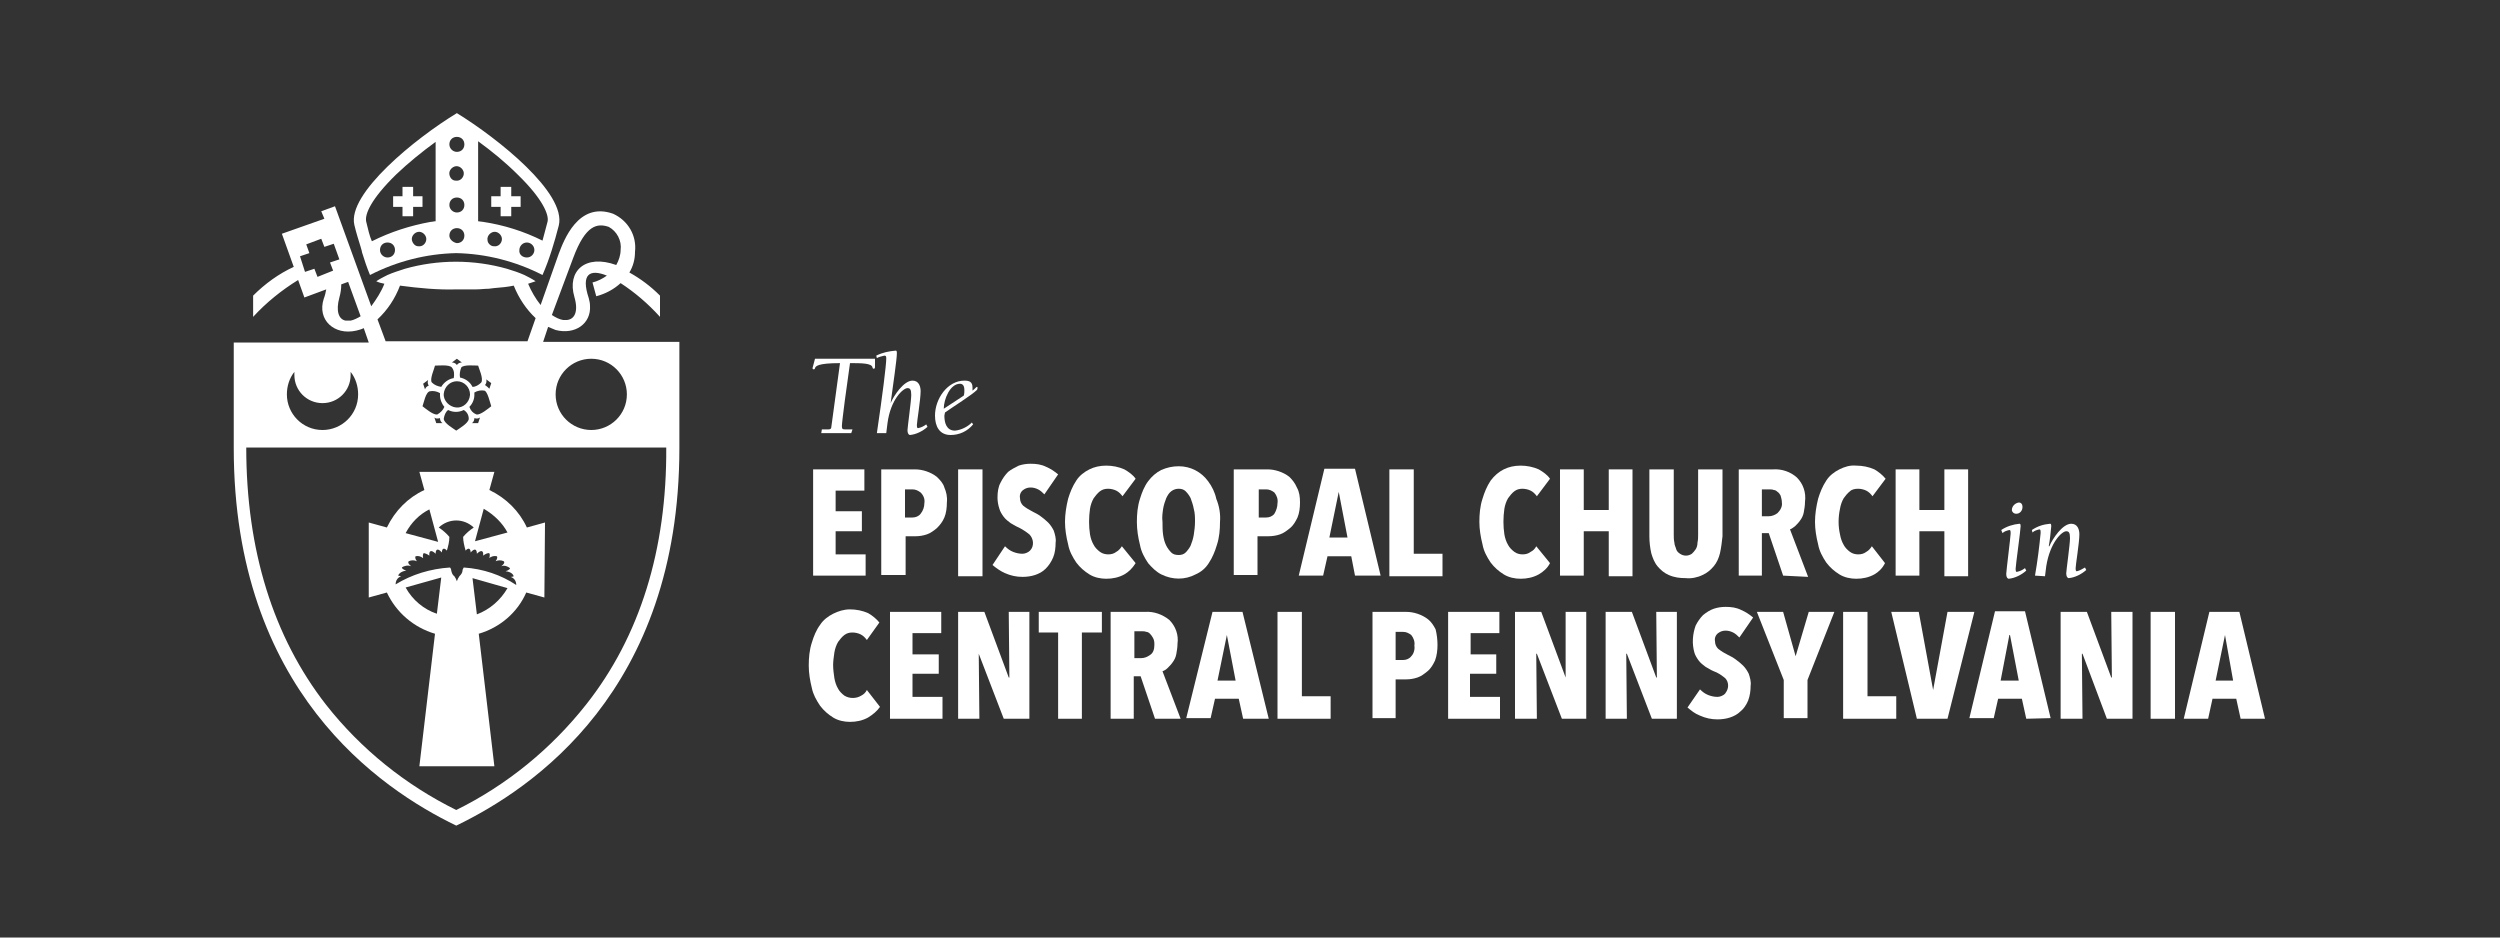 <?xml version="1.0" encoding="utf-8"?>
<!-- Generator: Adobe Illustrator 24.0.3, SVG Export Plug-In . SVG Version: 6.00 Build 0)  -->
<svg version="1.1" id="Layer_1" xmlns="http://www.w3.org/2000/svg" xmlns:xlink="http://www.w3.org/1999/xlink" x="0px" y="0px"
	 viewBox="0 0 400 150" style="enable-background:new 0 0 400 150;" xml:space="preserve">
<rect x="0" y="0" width="400" height="150" fill="#333333" stroke="none"/>
<style type="text/css">
	.st0{fill:#FFFFFF;}
	.st1{fill:none;}
</style>
<title>PA Dio</title>
<g id="Layer_2_1_">
	<g id="Layer_1-2">
		<path class="st0" d="M73.1,18.1L73.1,18.1L73.1,18.1C66.5,22.1,55.5,31,56.7,36c0.3,1.3,0.7,2.5,1,3.5l0,0l0.2,0.7v0.1
			c0.4,1.3,0.8,2.5,1.3,3.7l0,0c4.3-2.2,9-3.4,13.8-3.5c4.8,0.1,9.5,1.3,13.8,3.5c1.1-2.5,1.9-5.2,2.6-7.9
			C90.7,30.9,79.6,22.1,73.1,18.1z M87.6,35.5c-0.3,1.2-0.6,2.2-0.8,3c-3-1.5-6.2-2.5-9.5-3l-0.8-0.1V22.6c2.2,1.6,4.4,3.4,6.4,5.4
			C86.8,31.8,87.9,34.4,87.6,35.5z M58.6,35.5c-0.3-1.2,0.8-3.7,4.8-7.6c2-1.9,4.1-3.6,6.3-5.2v12.7c-0.3,0-0.5,0.1-0.8,0.1
			c-3.3,0.6-6.4,1.6-9.4,3.1C59.1,37.7,58.9,36.7,58.6,35.5z M71.9,23.1c0-0.7,0.5-1.2,1.2-1.2s1.2,0.5,1.2,1.2s-0.5,1.2-1.2,1.2
			l0,0C72.5,24.3,71.9,23.8,71.9,23.1L71.9,23.1z M71.9,27.9c-0.1-0.6,0.4-1.2,1-1.3c0.6-0.1,1.2,0.4,1.3,1c0,0.1,0,0.2,0,0.3
			c-0.1,0.6-0.6,1.1-1.3,1C72.4,28.9,72,28.5,71.9,27.9z M71.9,32.8c0-0.7,0.5-1.2,1.2-1.2s1.2,0.5,1.2,1.2c0,0.7-0.5,1.2-1.2,1.2
			c0,0,0,0,0,0C72.5,34,71.9,33.5,71.9,32.8L71.9,32.8z M71.9,37.7c0-0.7,0.5-1.2,1.2-1.2c0.7,0,1.2,0.5,1.2,1.2
			c0,0.7-0.5,1.2-1.2,1.2c0,0,0,0,0,0C72.5,38.8,71.9,38.3,71.9,37.7L71.9,37.7z M83.1,40c0-0.6,0.5-1.2,1.2-1.2
			c0.6,0,1.2,0.5,1.2,1.2c0,0.6-0.5,1.2-1.2,1.2C83.6,41.2,83,40.7,83.1,40C83,40,83,40,83.1,40L83.1,40z M60.8,40
			c0-0.7,0.5-1.2,1.2-1.2s1.2,0.5,1.2,1.2s-0.5,1.2-1.2,1.2h0C61.4,41.2,60.8,40.7,60.8,40C60.8,40,60.8,40,60.8,40L60.8,40z
			 M78,38.4c-0.1-0.6,0.4-1.2,1-1.3s1.2,0.4,1.3,1c0,0.1,0,0.2,0,0.3c-0.1,0.6-0.6,1.1-1.3,1C78.5,39.4,78,38.9,78,38.4z M65.9,38.4
			c-0.1-0.6,0.4-1.2,1-1.3c0.6-0.1,1.2,0.4,1.3,1c0,0.1,0,0.2,0,0.3c-0.1,0.6-0.6,1.1-1.3,1C66.4,39.4,66,38.9,65.9,38.4z"/>
		<rect x="64.4" y="29.9" class="st0" width="1.7" height="4.7"/>
		<rect x="62.9" y="31.4" class="st0" width="4.7" height="1.7"/>
		<rect x="80.1" y="29.9" class="st0" width="1.7" height="4.7"/>
		<rect x="78.6" y="31.4" class="st0" width="4.7" height="1.7"/>
		<path class="st0" d="M87.2,83.6l-2.9,0.8c-1.2-2.6-3.3-4.7-6-6l0.8-2.9h-12l0.8,2.9c-2.6,1.2-4.7,3.3-6,6L59,83.6v12l2.9-0.8
			c1.5,3.2,4.3,5.6,7.7,6.6l-2.5,21.2h12l-2.5-21.2c3.4-1,6.2-3.4,7.6-6.6l2.9,0.8L87.2,83.6z M81.2,85.2l-5.2,1.4l1.4-5.2
			C79.1,82.4,80.4,83.7,81.2,85.2z M68.7,81.5l1.4,5.2l-5.2-1.4C65.8,83.6,67.1,82.3,68.7,81.5z M64.9,94l5.7-1.6l-0.7,5.8
			C67.8,97.5,66,96,64.9,94z M76.3,98.3l-0.7-5.8l5.6,1.6C80.1,96,78.4,97.5,76.3,98.3z M74.2,90.8c-0.1,0.2-0.2,0.3-0.2,0.5
			c0,0.3-0.2,0.6-0.5,0.9c-0.2,0.3-0.3,0.5-0.4,0.8c-0.1-0.3-0.2-0.5-0.4-0.8c-0.3-0.2-0.4-0.5-0.5-0.9c0-0.2-0.1-0.4-0.2-0.5
			c-3.1,0.2-6.1,1.1-8.7,2.7c0-0.6,0.3-1.1,0.9-1.3c-0.2,0-0.3-0.1-0.5-0.1c0.1-0.3,0.5-0.7,1.3-0.8c-0.6-0.2-0.7-0.4-0.7-0.5
			c0.4-0.3,1-0.4,1.5-0.2c-0.4-0.3-0.6-0.6-0.4-0.8c0.4-0.2,0.9-0.2,1.3,0c-0.3-0.4-0.3-0.7-0.2-0.8c0.4-0.1,0.8,0,1.2,0.3
			c-0.1-0.5,0-0.7,0.1-0.8c0.1,0,0.5,0.1,0.9,0.4c-0.1-0.8,0.3-1,1-0.3c0-0.8,0.4-0.9,1-0.2c0-0.7,0.4-0.8,0.8-0.3
			c0.2-0.7,0.4-1.4,0.4-2.2c-0.5-0.6-1.1-1.1-1.7-1.5c1.6-1.5,4-1.5,5.6,0c-0.6,0.4-1.2,0.9-1.7,1.5c0,0.7,0.2,1.5,0.4,2.2
			c0.4-0.5,0.8-0.4,0.8,0.3c0.6-0.7,1-0.6,1,0.2c0.7-0.7,1.1-0.5,1,0.3c0.4-0.3,0.7-0.4,0.9-0.4s0.2,0.3,0.1,0.8
			c0.3-0.3,0.8-0.4,1.2-0.3c0.1,0.1,0.1,0.4-0.2,0.8c0.4-0.2,0.9-0.2,1.3,0c0.2,0.2,0,0.5-0.4,0.8c0.5-0.2,1,0,1.4,0.3
			c0,0.1-0.1,0.3-0.7,0.5c0.9,0.1,1.2,0.5,1.3,0.8c-0.2,0.1-0.3,0.1-0.5,0.1c0.6,0.2,0.9,0.7,0.9,1.3C80.2,92,77.3,91,74.2,90.8
			L74.2,90.8z"/>
		<path class="st0" d="M86.9,54.7l0.8-2.4c0.4,0.2,0.8,0.3,1.2,0.5c3.1,0.8,5.7-1,5.5-3.9c0-0.4-0.1-0.8-0.2-1.2l0,0
			c-1.3-3.9,0.2-4.7,2.9-3.6c-0.7,0.5-1.5,0.9-2.3,1.1l0.6,2.2c1.5-0.4,2.8-1.1,3.9-2.1c2.3,1.5,4.4,3.3,6.3,5.4v-3.4
			c-1.5-1.5-3.1-2.7-4.9-3.7c0.6-1,0.9-2.1,0.9-3.3c0.3-2.6-1.1-5-3.5-6.1c-5.6-2-7.9,4.3-8.7,6.4l-2.9,8.2c-0.8-1-1.5-2.2-2-3.4
			l0.3-0.1l0.3-0.1c0.2-0.1,0.4-0.1,0.6-0.2c-0.6-0.4-1.2-0.7-1.8-1c-0.9-0.4-1.8-0.7-2.8-1c-5.3-1.5-11-1.5-16.3,0
			c-0.9,0.3-1.9,0.6-2.8,1c-0.6,0.3-1.2,0.6-1.8,1c0.4,0.2,0.8,0.3,1.3,0.4c-0.5,1.3-1.3,2.5-2.1,3.6L53.6,33l-2.2,0.8l0.5,1.2
			l-6.8,2.4l1.9,5.3c-2.4,1.1-4.6,2.7-6.5,4.6v3.4c2.1-2.3,4.6-4.3,7.2-5.9l1,2.8l3.5-1.3c-0.1,0.5-0.2,1-0.4,1.5
			c-1.1,3.4,1.7,5.9,5.2,5.1c0.4-0.1,0.8-0.2,1.2-0.4l0.8,2.3H37.4v16.9c0,38.7,23.4,54.5,35.6,60.4c12.2-5.9,35.7-21.6,35.7-60.4
			V54.7H86.9z M91.7,41.3c2-5.4,3.9-5.6,5.7-5c1.3,0.7,2.1,2.2,1.9,3.7c0,0.8-0.3,1.7-0.7,2.4c-5-1.8-7.9,1-6.7,5.1
			c0.7,2.4,0,3.6-1.2,3.7h-0.2c-0.1,0-0.3,0-0.4,0c-0.6-0.1-1.2-0.4-1.8-0.8L91.7,41.3z M50.8,44.3l-0.5-1.3l-1.5,0.5L48,41l1.5-0.5
			L49,39.1l2.4-0.9l0.5,1.3l1.5-0.5l0.9,2.5L52.8,42l0.5,1.3L50.8,44.3z M56.1,51.3L56.1,51.3h-0.4h-0.4c-1.1-0.2-1.6-1.5-1-3.7
			c0.2-0.7,0.3-1.4,0.3-2.1l1.1-0.4l2,5.5C57.2,50.9,56.6,51.2,56.1,51.3L56.1,51.3z M60.4,51.1c1.6-1.5,2.8-3.3,3.6-5.4
			c3,0.4,6.1,0.7,9.1,0.6h1.3h0.8h1c0.7,0,1.3-0.1,2-0.1l0.8-0.1c1.2-0.1,2.3-0.2,3.2-0.4c0.8,2,2,3.8,3.5,5.2l-1.3,3.7H61.7
			L60.4,51.1z M93.8,112.7c-5.6,7.1-12.7,12.9-20.8,16.9c-8.1-4-15.2-9.7-20.8-16.8c-8.5-10.9-12.8-24.8-12.8-41.2h67.2
			C106.7,87.9,102.4,101.8,93.8,112.7L93.8,112.7z M88.9,63.1c0-3.2,2.6-5.7,5.7-5.7c3.2,0,5.7,2.6,5.7,5.7c0,3.2-2.6,5.7-5.7,5.7
			C91.5,68.8,88.9,66.3,88.9,63.1L88.9,63.1z M57.3,63.1c0,3.2-2.6,5.7-5.7,5.7c-3.2,0-5.7-2.6-5.7-5.7c0-1.3,0.4-2.6,1.2-3.6
			c0,0.2,0,0.4,0,0.5c0,2.5,2,4.5,4.5,4.5c2.5,0,4.5-2,4.5-4.5c0-0.2,0-0.4,0-0.5C56.9,60.5,57.3,61.8,57.3,63.1L57.3,63.1z M75,67
			c0,0.7-1.6,1.6-2,1.9c-0.4-0.3-2-1.2-2-1.9c0.1-0.6,0.3-1.1,0.7-1.4c0.8,0.4,1.7,0.4,2.5,0C74.7,65.9,75,66.4,75,67L75,67z
			 M78.6,65c-0.4,0.3-1.8,1.5-2.4,1.3c-0.5-0.2-0.9-0.6-1.1-1.2c0.5-0.5,0.8-1.2,0.8-1.9c0-0.1,0-0.3,0-0.4c0.5-0.3,1.1-0.4,1.6-0.3
			C78,62.6,78.4,64.4,78.6,65z M77,61.2c-0.4,0.4-0.9,0.7-1.4,0.7c-0.4-0.8-1.1-1.3-2-1.5c-0.1-0.5,0-1.1,0.2-1.6
			c0.4-0.5,2.2-0.3,2.7-0.3C76.6,58.9,77.4,60.6,77,61.2L77,61.2z M72.6,60.5c-0.8,0.1-1.6,0.7-2,1.4c-0.6-0.1-1.1-0.3-1.5-0.7
			c-0.4-0.5,0.4-2.2,0.5-2.7c0.5,0,2.3-0.2,2.7,0.3C72.7,59.3,72.7,59.9,72.6,60.5L72.6,60.5z M71.1,65.1c-0.2,0.5-0.6,0.9-1.1,1.2
			c-0.6,0.2-2-1-2.4-1.3c0.2-0.5,0.5-2.3,1.2-2.4c0.5-0.1,1.1,0,1.6,0.3c0,0.1,0,0.3,0,0.4C70.4,63.8,70.6,64.5,71.1,65.1L71.1,65.1
			z M75.2,63.2c-0.1,1.2-1.1,2.1-2.2,2s-2.1-1.1-2-2.2c0.1-1.1,1-2,2.1-2c1.2,0,2.1,1,2.1,2.1C75.2,63.1,75.2,63.1,75.2,63.2
			L75.2,63.2z M73.1,58.4c-0.2-0.3-0.5-0.4-0.8-0.4l0.8-0.6l0.8,0.6C73.6,58,73.3,58.1,73.1,58.4L73.1,58.4z M68.6,61.7
			c-0.3,0.1-0.5,0.3-0.6,0.6l-0.3-0.9l0.8-0.6C68.4,61.1,68.4,61.4,68.6,61.7C68.6,61.6,68.6,61.7,68.6,61.7z M70.4,66.9
			c0,0.3,0.1,0.6,0.4,0.8h-1l-0.3-0.9C69.7,67,70,67,70.4,66.9C70.3,66.9,70.4,66.9,70.4,66.9z M75.9,66.9c0.3,0.1,0.6,0.1,0.9-0.1
			l-0.3,0.9h-1C75.7,67.6,75.9,67.3,75.9,66.9C75.8,67,75.9,66.9,75.9,66.9L75.9,66.9z M77.6,61.6c0.2-0.2,0.3-0.6,0.2-0.9l0.8,0.6
			l-0.3,0.9C78.1,62,77.9,61.8,77.6,61.6C77.6,61.7,77.6,61.7,77.6,61.6z"/>
		<path class="st0" d="M136.2,69.3h-4.8l0.1-0.6h1.1c0.2,0,0.4-0.1,0.4-0.3c0,0,0,0,0,0l1.4-10.3c-3.6,0-3.9,0.5-4,0.8
			c0,0.1-0.1,0.2-0.2,0.2c-0.1,0-0.2-0.1-0.2-0.2c0,0,0,0,0,0c0-0.1,0.3-1,0.4-1.5h9.6v1.2c0,0.2,0,0.4-0.2,0.4
			c-0.1,0-0.2-0.1-0.2-0.2c-0.1-0.7-1.8-0.7-3.6-0.7c-0.5,3.4-1.3,9.4-1.3,10.1c0,0.5,0.2,0.5,0.5,0.5h1.2L136.2,69.3z"/>
		<path class="st0" d="M140.2,56.9c1-0.5,2-0.7,3.1-0.8c0.1,0,0.2,0,0.2,0.4c0,1-0.6,5-1,8l0,0c0.5-1.2,2.1-3.6,3.5-3.6
			c1,0,1.3,0.9,1.3,1.7c0,1.3-0.6,4.9-0.6,5.4c0,0.5,0.1,0.5,0.2,0.5c0.5-0.1,0.9-0.3,1.3-0.6l0.2,0.4c-0.8,0.7-1.8,1.2-2.8,1.3
			c-0.1,0-0.4-0.1-0.4-0.8c0-0.4,0.6-4.7,0.6-5.6s-0.2-1.1-0.6-1.1c-0.7,0-2.7,1.8-3.2,5.6l-0.2,1.6h-1.5c0.9-6.1,1.5-10.9,1.5-11.9
			c0-0.3,0-0.5-0.3-0.5c-0.4,0.1-0.9,0.2-1.2,0.4L140.2,56.9z"/>
		<path class="st0" d="M151.1,66.5c0,1.1,0.3,2.4,1.7,2.4c1-0.1,2-0.6,2.7-1.3l0.2,0.3c-0.9,1.1-2.2,1.7-3.6,1.7
			c-1.8,0-2.5-1.4-2.5-3.1c0-2.7,2-5.6,4.7-5.6c0.8,0,1.3,0.2,1.3,1.1v0.5c0.4-0.3,0.6-0.6,0.7-0.6s0.1,0,0.1,0.1
			c0,0.1,0,0.3-0.1,0.4c-0.8,0.8-3.7,2.6-5.1,3.6L151.1,66.5z M154.2,63.3c0.1-0.3,0.1-0.6,0.1-0.9c0-0.4-0.1-1-0.7-1
			c-1.6,0-2.6,2.5-2.6,4L154.2,63.3z"/>
		<path class="st0" d="M130.1,92.1V75.1h8.2v3.4h-4.6v3.3h4.2V85h-4.2v3.7h4.8v3.4H130.1z"/>
		<path class="st0" d="M151.5,80.4c0,0.8-0.1,1.7-0.4,2.4c-0.3,0.7-0.7,1.2-1.2,1.7c-0.5,0.4-1,0.8-1.6,1c-0.6,0.2-1.2,0.3-1.8,0.3
			h-1.6v6.2H141V75.1h5.4c0.6,0,1.2,0.1,1.8,0.3c0.6,0.2,1.2,0.5,1.7,0.9c0.5,0.5,1,1,1.2,1.7C151.4,78.7,151.6,79.5,151.5,80.4z
			 M147.9,80.5c0.1-0.6-0.1-1.2-0.6-1.7c-0.4-0.3-0.8-0.5-1.3-0.5h-1.2v4.5h1.2c0.5,0,1-0.2,1.3-0.6
			C147.7,81.7,147.9,81.1,147.9,80.5z"/>
		<path class="st0" d="M153.3,92.1V75.1h3.9v17.1H153.3z"/>
		<path class="st0" d="M167.1,79.1c-0.3-0.3-0.6-0.6-1-0.8c-0.4-0.2-0.8-0.3-1.2-0.3c-0.4,0-0.8,0.1-1.2,0.4
			c-0.4,0.3-0.6,0.8-0.5,1.3c0,0.5,0.2,0.9,0.5,1.2c0.5,0.4,1,0.7,1.6,1c0.4,0.2,0.8,0.4,1.2,0.7c0.4,0.3,0.8,0.6,1.2,1
			c0.4,0.4,0.7,0.9,0.9,1.3c0.2,0.6,0.4,1.3,0.3,1.9c0,0.8-0.1,1.7-0.4,2.4c-0.3,0.7-0.7,1.3-1.2,1.8c-0.5,0.5-1.1,0.8-1.7,1
			c-0.6,0.2-1.3,0.3-2,0.3c-1,0-1.9-0.2-2.8-0.6c-0.7-0.3-1.4-0.8-2-1.3l2-3c0.4,0.4,0.8,0.7,1.3,0.9c0.5,0.2,1,0.3,1.5,0.3
			c0.4,0,0.9-0.2,1.2-0.5c0.7-0.7,0.6-1.9-0.1-2.6c-0.5-0.4-1.1-0.8-1.7-1.1c-0.5-0.2-0.9-0.5-1.3-0.7c-0.4-0.3-0.8-0.6-1.1-1
			c-0.3-0.4-0.6-0.9-0.7-1.3c-0.2-0.6-0.3-1.2-0.3-1.8c0-0.8,0.1-1.7,0.5-2.4c0.3-0.6,0.7-1.2,1.2-1.7c0.5-0.4,1.1-0.7,1.7-1
			c0.6-0.2,1.2-0.3,1.9-0.3c0.9,0,1.7,0.1,2.5,0.5c0.7,0.3,1.3,0.7,1.9,1.2L167.1,79.1z"/>
		<path class="st0" d="M179.9,91.9c-0.9,0.5-1.9,0.7-2.9,0.7c-0.9,0-1.9-0.2-2.7-0.7c-0.8-0.5-1.5-1.1-2.1-1.9
			c-0.6-0.9-1.1-1.8-1.3-2.9c-0.3-1.2-0.5-2.4-0.5-3.6c0-1.2,0.2-2.5,0.5-3.7c0.3-1,0.7-2,1.3-2.9c0.5-0.8,1.3-1.4,2.1-1.8
			c0.8-0.4,1.7-0.6,2.7-0.6c1,0,2,0.2,2.9,0.6c0.7,0.4,1.4,0.9,1.8,1.5l-2.1,2.8c-0.3-0.4-0.6-0.7-1-0.9c-0.4-0.2-0.9-0.3-1.3-0.3
			c-0.5,0-0.9,0.1-1.3,0.4c-0.4,0.3-0.7,0.7-1,1.1c-0.3,0.5-0.5,1.1-0.6,1.7c-0.2,1.4-0.2,2.8,0,4.1c0.1,0.6,0.3,1.2,0.6,1.7
			c0.2,0.4,0.6,0.8,1,1.1c0.4,0.3,0.9,0.4,1.3,0.4c0.5,0,0.9-0.1,1.3-0.4c0.4-0.2,0.7-0.6,0.9-0.9l2.2,2.7
			C181.2,90.9,180.6,91.5,179.9,91.9z"/>
		<path class="st0" d="M195.2,83.5c0,1.2-0.1,2.5-0.5,3.7c-0.3,1-0.7,2-1.3,2.9c-0.5,0.8-1.2,1.4-2.1,1.8c-1.7,0.9-3.7,0.9-5.5,0
			c-0.8-0.4-1.5-1.1-2.1-1.8c-0.6-0.9-1.1-1.8-1.3-2.9c-0.3-1.2-0.5-2.4-0.5-3.7c0-1.2,0.1-2.5,0.5-3.7c0.3-1,0.7-2,1.3-2.8
			c0.6-0.8,1.3-1.4,2.1-1.8c0.9-0.4,1.8-0.6,2.8-0.6c1.9,0,3.6,0.9,4.7,2.4c0.6,0.8,1.1,1.8,1.3,2.8C195.1,81,195.3,82.3,195.2,83.5
			z M191.2,83.5c0-0.7,0-1.4-0.2-2.1c-0.1-0.6-0.3-1.1-0.5-1.7c-0.2-0.4-0.5-0.8-0.8-1.1c-0.3-0.3-0.7-0.4-1.1-0.4
			c-0.4,0-0.8,0.1-1.2,0.4c-0.4,0.3-0.6,0.7-0.8,1.1c-0.2,0.5-0.4,1.1-0.5,1.7c-0.1,0.7-0.2,1.4-0.1,2.1c0,0.7,0,1.4,0.1,2.1
			c0.1,0.6,0.2,1.1,0.5,1.7c0.2,0.4,0.5,0.8,0.8,1.1c0.3,0.3,0.7,0.4,1.2,0.4c0.4,0,0.8-0.1,1.1-0.4c0.3-0.3,0.6-0.7,0.8-1.1
			c0.2-0.5,0.4-1.1,0.5-1.7c0.1-0.7,0.2-1.4,0.2-2.1H191.2z"/>
		<path class="st0" d="M208,80.4c0,0.8-0.1,1.7-0.4,2.4c-0.3,0.6-0.6,1.2-1.2,1.7c-0.5,0.4-1,0.8-1.6,1c-0.6,0.2-1.2,0.3-1.9,0.3
			h-1.7v6.2h-3.8V75.1h5.4c0.6,0,1.2,0.1,1.8,0.3c0.6,0.2,1.2,0.5,1.7,0.9c0.5,0.5,0.9,1,1.2,1.7C207.9,78.7,208,79.5,208,80.4z
			 M204.4,80.5c0.1-0.6-0.1-1.2-0.5-1.7c-0.4-0.3-0.8-0.5-1.3-0.5h-1.2v4.5h1.2c0.5,0,1-0.2,1.3-0.6
			C204.2,81.7,204.4,81.1,204.4,80.5z"/>
		<path class="st0" d="M216.8,92.1l-0.6-3.1h-3.8l-0.7,3.1h-3.9l4.1-17.1h4.9l4.1,17.1L216.8,92.1z M214.2,78.7L214.2,78.7l-1.5,7.3
			h2.9L214.2,78.7z"/>
		<path class="st0" d="M222.3,92.1V75.1h3.9v13.5h4.6v3.6H222.3z"/>
		<path class="st0" d="M246.2,91.9c-0.9,0.5-1.9,0.7-2.9,0.7c-0.9,0-1.9-0.2-2.7-0.7c-0.8-0.5-1.5-1.1-2.1-1.9
			c-0.6-0.9-1.1-1.8-1.3-2.9c-0.3-1.2-0.5-2.4-0.5-3.6c0-1.2,0.1-2.5,0.5-3.7c0.3-1,0.7-2,1.3-2.9c0.6-0.8,1.3-1.4,2.1-1.8
			c0.8-0.4,1.7-0.6,2.7-0.6c1,0,2,0.2,2.9,0.6c0.7,0.4,1.4,0.9,1.8,1.5l-2.1,2.8c-0.3-0.4-0.6-0.7-1-0.9c-0.4-0.2-0.9-0.3-1.3-0.3
			c-0.5,0-0.9,0.1-1.3,0.4c-0.4,0.3-0.7,0.7-1,1.1c-0.3,0.5-0.5,1.1-0.6,1.7c-0.2,1.4-0.2,2.8,0,4.1c0.1,0.6,0.3,1.2,0.6,1.7
			c0.2,0.4,0.6,0.8,1,1.1c0.4,0.3,0.9,0.4,1.3,0.4c0.5,0,0.9-0.1,1.3-0.4c0.4-0.2,0.7-0.5,0.9-0.9l2.2,2.7
			C247.6,90.9,246.9,91.5,246.2,91.9z"/>
		<path class="st0" d="M257.4,92.1V85h-4v7.1h-3.8V75.1h3.8v6.5h4v-6.5h3.8v17.1H257.4z"/>
		<path class="st0" d="M275.2,88.5c-0.2,0.8-0.5,1.5-1,2.1c-0.5,0.6-1.1,1.1-1.8,1.4c-0.8,0.4-1.8,0.6-2.7,0.5
			c-0.9,0-1.8-0.1-2.7-0.5c-0.7-0.3-1.3-0.8-1.8-1.4c-0.5-0.6-0.8-1.4-1-2.1c-0.2-0.9-0.3-1.8-0.3-2.7V75.1h3.9v10.4
			c0,0.4,0,0.9,0.1,1.3c0,0.4,0.2,0.7,0.3,1.1c0.1,0.3,0.3,0.5,0.6,0.7c0.6,0.4,1.3,0.4,1.9,0c0.2-0.2,0.4-0.4,0.6-0.7
			c0.2-0.3,0.3-0.7,0.3-1.1c0.1-0.4,0.1-0.9,0.1-1.3V75.1h3.9v10.7C275.5,86.7,275.4,87.6,275.2,88.5z"/>
		<path class="st0" d="M285.3,92.1l-2.3-6.8h-1.1v6.8h-3.7V75.1h5.5c1.4-0.1,2.8,0.4,3.8,1.3c1,1,1.5,2.4,1.3,3.9
			c0,0.6-0.1,1.1-0.2,1.7c-0.1,0.5-0.3,0.9-0.6,1.3c-0.2,0.3-0.5,0.6-0.8,0.9c-0.3,0.2-0.5,0.4-0.8,0.5l2.9,7.6L285.3,92.1z
			 M285.1,80.4c0-0.4-0.1-0.7-0.2-1.1c-0.1-0.2-0.3-0.5-0.5-0.6c-0.2-0.2-0.4-0.3-0.6-0.3c-0.2-0.1-0.5-0.1-0.7-0.1h-1.2v4.3h1.1
			c0.5,0,1-0.2,1.4-0.5C284.9,81.6,285.2,81,285.1,80.4z"/>
		<path class="st0" d="M299.9,91.9c-0.9,0.5-1.9,0.7-2.9,0.7c-0.9,0-1.9-0.2-2.7-0.7c-0.8-0.5-1.5-1.1-2.1-1.9
			c-0.6-0.9-1.1-1.8-1.3-2.9c-0.3-1.2-0.5-2.4-0.5-3.6c0-1.2,0.2-2.5,0.5-3.7c0.3-1,0.7-2,1.3-2.9c0.5-0.8,1.3-1.4,2.1-1.8
			c0.8-0.4,1.7-0.7,2.7-0.6c1,0,2,0.2,2.9,0.6c0.7,0.4,1.3,0.9,1.8,1.5l-2.1,2.8c-0.3-0.4-0.6-0.7-1-0.9c-0.4-0.2-0.9-0.3-1.3-0.3
			c-0.5,0-1,0.1-1.3,0.4c-0.4,0.3-0.7,0.7-1,1.1c-0.3,0.5-0.5,1.1-0.6,1.7c-0.3,1.4-0.3,2.8,0,4.1c0.1,0.6,0.3,1.2,0.6,1.7
			c0.2,0.4,0.6,0.8,1,1.1c0.4,0.3,0.9,0.4,1.3,0.4c0.5,0,0.9-0.1,1.3-0.4c0.4-0.2,0.7-0.6,0.9-0.9l2.1,2.7
			C301.2,90.9,300.6,91.5,299.9,91.9z"/>
		<path class="st0" d="M311.1,92.1V85h-4v7.1h-3.8V75.1h3.8v6.5h4v-6.5h3.8v17.1H311.1z"/>
		<path class="st0" d="M320.2,84.8c0.9-0.6,1.9-0.9,2.9-1c0.1,0,0.2,0,0.2,0.4c0,0.6-0.8,6.3-0.8,6.8s0.1,0.5,0.2,0.5
			c0.5-0.1,0.9-0.3,1.3-0.6l0.2,0.4c-0.8,0.7-1.8,1.2-2.8,1.3c-0.1,0-0.4-0.1-0.4-0.8c0-0.4,0.7-6,0.7-6.4s0-0.6-0.2-0.6
			c-0.4,0.1-0.8,0.2-1.1,0.5L320.2,84.8z M321.9,81.6c0-0.6,0.5-1.1,1.1-1.2c0.4,0,0.6,0.3,0.6,0.7c0,0.6-0.4,1.1-1,1.1
			C322.2,82.2,321.9,81.9,321.9,81.6C321.8,81.6,321.8,81.6,321.9,81.6L321.9,81.6z"/>
		<path class="st0" d="M325.6,92.1c0.4-2.3,0.7-4.7,0.9-6.8c0-0.4,0-0.6-0.2-0.6c-0.4,0.1-0.8,0.2-1.1,0.5l-0.1-0.4
			c0.9-0.6,1.8-0.9,2.9-1c0.1,0,0.2,0,0.2,0.4c-0.1,1.1-0.2,2.1-0.4,3.2h0.1c0.5-1.2,2.1-3.6,3.5-3.6c1,0,1.3,0.9,1.3,1.7
			c0,1.3-0.6,4.9-0.6,5.4c0,0.5,0.1,0.5,0.2,0.5c0.5-0.1,0.9-0.4,1.3-0.6l0.2,0.4c-0.8,0.7-1.8,1.2-2.8,1.3c-0.1,0-0.4-0.1-0.4-0.8
			c0-0.4,0.6-4.6,0.6-5.6c0-0.9-0.2-1.1-0.6-1.1c-0.7,0-2.6,1.8-3.2,5.6l-0.2,1.6L325.6,92.1z"/>
		<path class="st0" d="M138.9,114.8c-0.9,0.5-1.9,0.7-2.9,0.7c-0.9,0-1.9-0.2-2.7-0.7c-0.8-0.5-1.5-1.1-2.1-1.9
			c-0.6-0.9-1.1-1.8-1.3-2.8c-0.3-1.2-0.5-2.4-0.5-3.6c0-1.2,0.1-2.5,0.5-3.7c0.3-1,0.7-2,1.3-2.8c0.5-0.8,1.3-1.4,2.1-1.8
			c0.8-0.4,1.7-0.7,2.7-0.7c1,0,2,0.2,2.9,0.6c0.7,0.4,1.3,0.9,1.8,1.5l-2,2.8c-0.3-0.4-0.6-0.7-1-0.9c-0.4-0.2-0.9-0.3-1.3-0.3
			c-0.5,0-0.9,0.1-1.3,0.4c-0.4,0.3-0.7,0.7-1,1.1c-0.3,0.5-0.5,1.1-0.6,1.7c-0.1,0.7-0.2,1.4-0.2,2c0,0.7,0.1,1.4,0.2,2.1
			c0.1,0.6,0.3,1.2,0.6,1.7c0.2,0.4,0.6,0.8,1,1.1c0.8,0.5,1.9,0.5,2.7,0c0.4-0.2,0.7-0.5,0.9-0.9l2.1,2.7
			C140.3,113.8,139.7,114.3,138.9,114.8z"/>
		<path class="st0" d="M142.4,115V97.9h8.2v3.4H146v3.4h4.2v3.1H146v3.7h4.8v3.5L142.4,115z"/>
		<path class="st0" d="M160.6,115l-4-10.4l0,0l0.1,10.4h-3.4V97.9h4.2l3.9,10.5h0.1l-0.1-10.5h3.3V115H160.6z"/>
		<path class="st0" d="M173.1,101.2V115h-3.8v-13.8h-3.1v-3.3h10.1v3.3H173.1z"/>
		<path class="st0" d="M184.8,115l-2.3-6.8h-1.1v6.8h-3.7V97.9h5.5c1.4-0.1,2.8,0.4,3.9,1.3c1,1,1.5,2.4,1.3,3.8
			c0,0.6-0.1,1.1-0.2,1.7c-0.1,0.5-0.3,0.9-0.6,1.3c-0.2,0.3-0.5,0.6-0.8,0.9c-0.2,0.2-0.5,0.4-0.8,0.5l2.9,7.6L184.8,115z
			 M184.7,103.2c0-0.4,0-0.7-0.2-1.1c-0.1-0.2-0.3-0.5-0.5-0.7c-0.2-0.2-0.4-0.3-0.6-0.3c-0.2-0.1-0.5-0.1-0.7-0.1h-1.2v4.3h1.1
			c0.5,0,1-0.2,1.4-0.5C184.5,104.5,184.7,103.9,184.7,103.2z"/>
		<path class="st0" d="M198.9,115l-0.7-3.2h-3.8l-0.7,3.1h-3.9l4.2-17h4.8L203,115H198.9z M196.3,101.6L196.3,101.6l-1.5,7.3h2.9
			L196.3,101.6z"/>
		<path class="st0" d="M204.4,115V97.9h3.9v13.5h4.6v3.6H204.4z"/>
		<path class="st0" d="M230,103.2c0,0.8-0.1,1.7-0.4,2.5c-0.3,0.6-0.6,1.2-1.2,1.7c-0.5,0.4-1,0.8-1.6,1c-0.6,0.2-1.2,0.3-1.8,0.3
			h-1.7v6.2h-3.7V97.9h5.4c0.6,0,1.2,0.1,1.8,0.3c0.6,0.2,1.2,0.5,1.7,0.9c0.5,0.4,0.9,1,1.2,1.6C229.9,101.5,230,102.4,230,103.2z
			 M226.3,103.3c0.1-0.6-0.1-1.2-0.5-1.7c-0.4-0.3-0.8-0.5-1.3-0.5h-1.2v4.5h1.2c0.5,0,1-0.2,1.3-0.6
			C226.2,104.6,226.4,103.9,226.3,103.3z"/>
		<path class="st0" d="M231.7,115V97.9h8.2v3.4h-4.6v3.4h4.1v3.1h-4.2v3.7h4.8v3.5L231.7,115z"/>
		<path class="st0" d="M249.9,115l-4-10.4h-0.1l0.1,10.4h-3.5V97.9h4.2l3.9,10.5l0,0V97.9h3.3V115H249.9z"/>
		<path class="st0" d="M264.3,115l-4-10.4h-0.1l0.1,10.4h-3.4V97.9h4.2l3.9,10.5h0.1l-0.1-10.5h3.3V115H264.3z"/>
		<path class="st0" d="M278.3,102c-0.3-0.3-0.6-0.6-1-0.8c-0.4-0.2-0.8-0.3-1.2-0.3c-0.4,0-0.8,0.1-1.2,0.4
			c-0.4,0.3-0.6,0.8-0.5,1.3c0,0.5,0.2,0.9,0.5,1.2c0.5,0.4,1,0.7,1.6,1c0.4,0.2,0.8,0.4,1.2,0.7c0.4,0.3,0.8,0.6,1.2,1
			c0.4,0.4,0.7,0.9,0.9,1.3c0.2,0.6,0.4,1.3,0.3,1.9c0,0.8-0.1,1.6-0.4,2.4c-0.3,0.7-0.7,1.3-1.2,1.7c-0.5,0.5-1.1,0.8-1.7,1
			c-0.6,0.2-1.3,0.3-2,0.3c-1,0-1.9-0.2-2.8-0.6c-0.8-0.3-1.4-0.8-2-1.3l2-2.9c0.4,0.4,0.8,0.7,1.3,0.9c0.5,0.2,1,0.3,1.5,0.3
			c0.4,0,0.9-0.2,1.2-0.5c0.3-0.4,0.5-0.8,0.5-1.3c0-0.5-0.2-1-0.6-1.3c-0.5-0.4-1.1-0.8-1.7-1c-0.5-0.2-0.9-0.5-1.3-0.7
			c-0.4-0.3-0.8-0.6-1.1-1c-0.3-0.4-0.6-0.9-0.7-1.3c-0.4-1.4-0.3-2.9,0.2-4.3c0.3-0.6,0.7-1.2,1.2-1.7c0.5-0.4,1.1-0.8,1.7-1
			c0.6-0.2,1.2-0.3,1.9-0.3c0.9,0,1.7,0.1,2.5,0.5c0.7,0.3,1.3,0.7,1.9,1.2L278.3,102z"/>
		<path class="st0" d="M289.2,108.8v6.1h-3.8v-6.1l-4.3-10.9h4.2l2,7.1l0,0l2.1-7.1h4.1L289.2,108.8z"/>
		<path class="st0" d="M294.9,115V97.9h3.9v13.5h4.6v3.6H294.9z"/>
		<path class="st0" d="M311.6,115h-4.9l-4.1-17.1h4.4l2.3,12.5l0,0l2.3-12.5h4.3L311.6,115z"/>
		<path class="st0" d="M324.2,115l-0.7-3.2h-3.8l-0.7,3.1h-3.9l4.1-17.1h4.8l4.1,17.1L324.2,115z M321.6,101.6h-0.1l-1.4,7.3h2.9
			L321.6,101.6z"/>
		<path class="st0" d="M337.1,115l-3.9-10.4h-0.1l0.1,10.4h-3.5V97.9h4.2l3.9,10.5h0.1l-0.1-10.5h3.4V115H337.1z"/>
		<path class="st0" d="M344.1,115V97.9h3.9V115H344.1z"/>
		<path class="st0" d="M358.5,115l-0.7-3.2H354l-0.7,3.2h-3.9l4.1-17.1h4.8l4.1,17.1H358.5z M356,101.6L356,101.6l-1.5,7.3h2.8
			L356,101.6z"/>
	</g>
</g>
<rect class="st1" width="400" height="150"/>
</svg>
